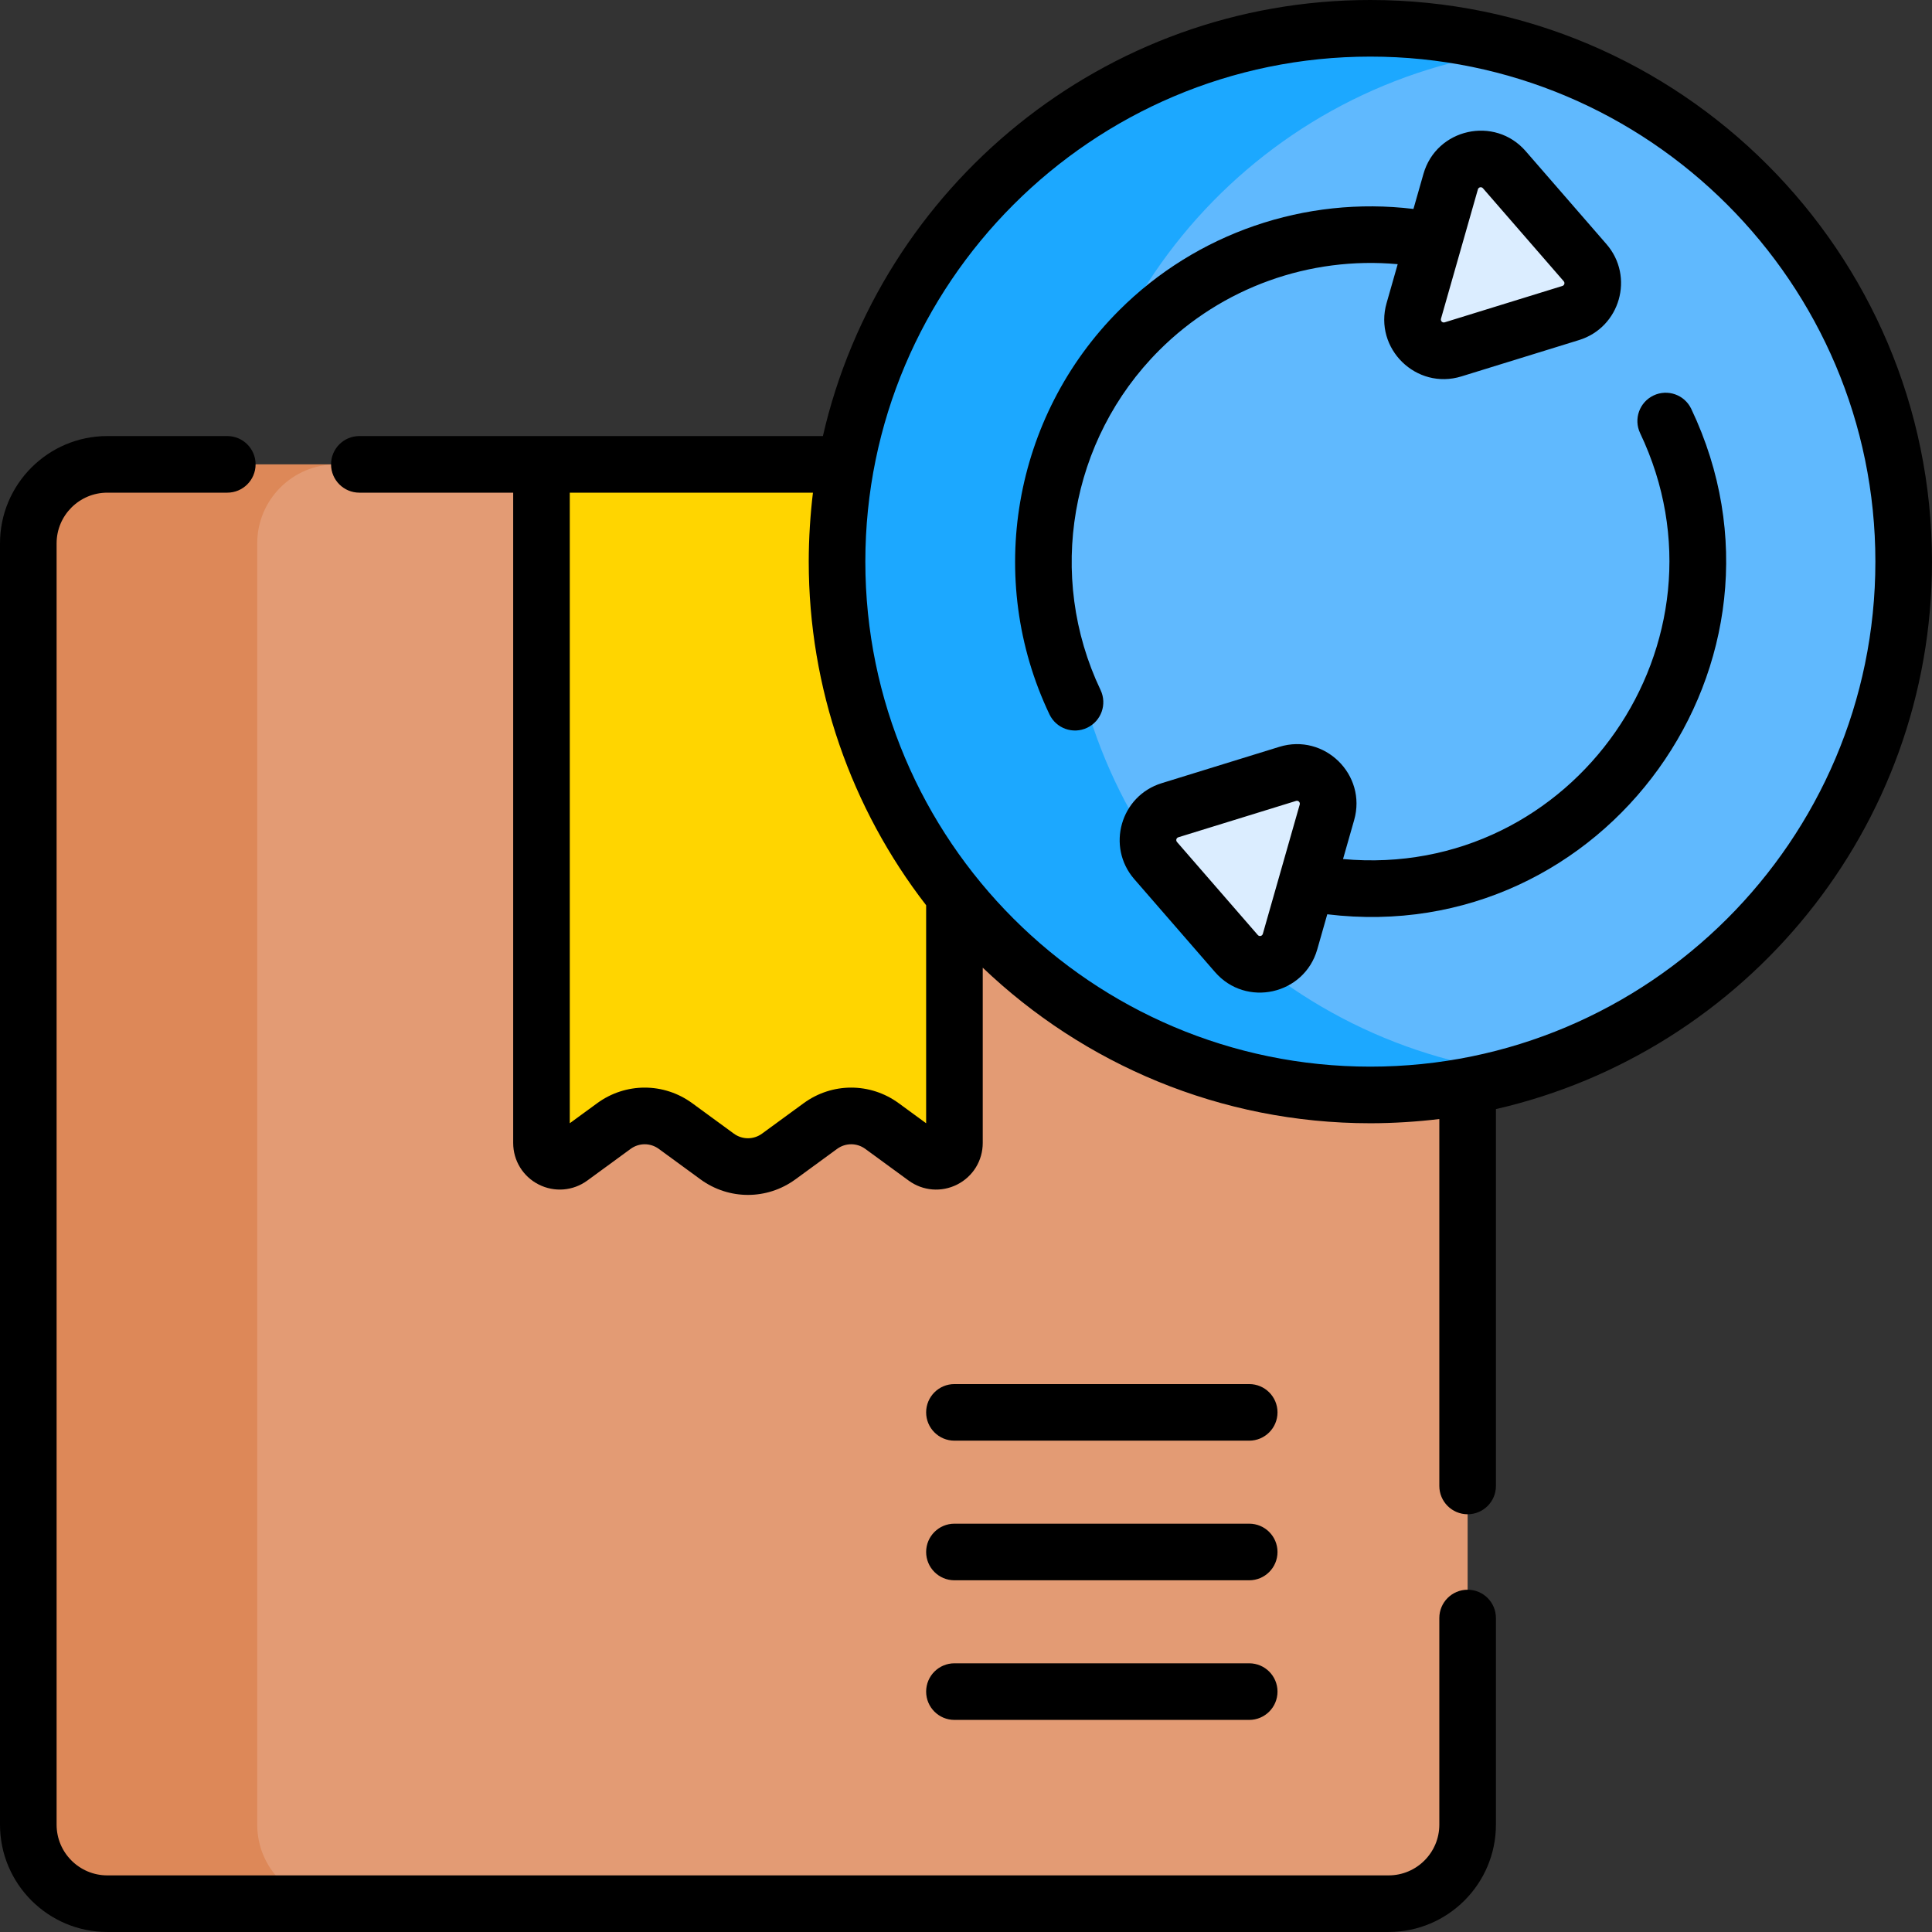 <?xml version="1.0" encoding="UTF-8" standalone="no"?>
<!DOCTYPE svg PUBLIC "-//W3C//DTD SVG 1.1//EN" "http://www.w3.org/Graphics/SVG/1.1/DTD/svg11.dtd">
<svg width="100%" height="100%" viewBox="0 0 512 512" version="1.1" xmlns="http://www.w3.org/2000/svg" xmlns:xlink="http://www.w3.org/1999/xlink" xml:space="preserve" xmlns:serif="http://www.serif.com/" style="fill-rule:evenodd;clip-rule:evenodd;stroke-linejoin:round;stroke-miterlimit:2;">
    <rect x="0" y="0" width="512" height="512" fill="#333333" stroke="none"/>
    <g transform="matrix(1,0,0,1,0,0)">
        <g>
            <path d="M89.102,504.495L28.435,504.495C16.873,504.495 7.5,495.122 7.5,483.56L7.5,143.996C7.5,132.434 16.873,123.061 28.435,123.061L89.102,123.061L109.56,144.56L109.56,478.665L89.102,504.495Z" style="fill:rgb(221,136,88);fill-rule:nonzero;"/>
            <path d="M374.338,261.331L274.473,155.998L164.56,155.998L143.498,123.061L89.102,123.061C77.54,123.061 68.167,132.434 68.167,143.996L68.167,483.56C68.167,495.122 77.54,504.495 89.102,504.495L368,504.495C379.562,504.495 388.935,495.122 388.935,483.56L388.935,287.819L374.338,261.331Z" style="fill:rgb(227,155,116);fill-rule:nonzero;"/>
            <path d="M240.56,136.998L224.175,123.061L143.498,123.061L143.498,302.893C143.498,306.865 148.008,309.148 151.215,306.804L162.692,298.413C167.553,294.859 174.156,294.859 179.017,298.413L190.05,306.479C194.911,310.033 201.513,310.033 206.374,306.479L217.411,298.411C222.272,294.858 228.873,294.858 233.734,298.411L245.218,306.805C248.424,309.148 252.934,306.865 252.934,302.893L252.934,237.296L261.559,200.331L240.56,136.998Z" style="fill:rgb(255,213,0);fill-rule:nonzero;"/>
            <path d="M403.093,284.441C390.428,288.165 377.029,290.172 363.159,290.172C285.101,290.172 221.823,226.894 221.823,148.836C221.823,70.778 285.101,7.5 363.159,7.5C377.029,7.5 390.429,9.507 403.093,13.231L422.094,47.498L422.094,251.998L403.093,284.441Z" style="fill:rgb(28,168,255);fill-rule:nonzero;"/>
            <g>
                <path d="M403.093,13.231C335.195,21.124 282.49,78.82 282.49,148.836C282.49,218.852 335.195,276.548 403.093,284.441C461.703,267.208 504.495,213.024 504.495,148.836C504.495,84.648 461.702,30.464 403.093,13.231Z" style="fill:rgb(96,185,254);fill-rule:nonzero;"/>
            </g>
            <g>
                <path d="M341.875,249.538L351.652,215.272C353.456,208.949 347.526,203.146 341.244,205.087L310.066,214.719C304.349,216.485 302.334,223.546 306.259,228.063L327.659,252.697C331.971,257.661 340.07,255.861 341.875,249.538Z" style="fill:rgb(219,237,255);fill-rule:nonzero;"/>
                <path d="M384.443,48.134L374.666,82.4C372.862,88.723 378.792,94.526 385.074,92.585L416.252,82.953C421.969,81.187 423.984,74.126 420.059,69.609L398.659,44.975C394.346,40.011 386.247,41.811 384.443,48.134Z" style="fill:rgb(219,237,255);fill-rule:nonzero;"/>
            </g>
        </g>
        <g>
            <path d="M331.053,366.793L252.936,366.793C248.793,366.793 245.436,370.151 245.436,374.293C245.436,378.435 248.793,381.793 252.936,381.793L331.053,381.793C335.196,381.793 338.553,378.435 338.553,374.293C338.553,370.151 335.195,366.793 331.053,366.793Z" style="fill-rule:nonzero;"/>
            <path d="M331.053,403.793L252.936,403.793C248.793,403.793 245.436,407.151 245.436,411.293C245.436,415.435 248.793,418.793 252.936,418.793L331.053,418.793C335.196,418.793 338.553,415.435 338.553,411.293C338.553,407.151 335.195,403.793 331.053,403.793Z" style="fill-rule:nonzero;"/>
            <path d="M331.053,440.793L252.936,440.793C248.793,440.793 245.436,444.151 245.436,448.293C245.436,452.435 248.793,455.793 252.936,455.793L331.053,455.793C335.196,455.793 338.553,452.435 338.553,448.293C338.553,444.151 335.195,440.793 331.053,440.793Z" style="fill-rule:nonzero;"/>
            <path d="M288.113,192.865C291.853,191.085 293.441,186.61 291.662,182.87C277.293,152.682 283.528,116.508 307.18,92.857C323.863,76.173 347.092,67.885 370.403,70.011L367.455,80.343C364.023,92.369 375.327,103.444 387.289,99.751L418.467,90.119C429.36,86.754 433.195,73.293 425.723,64.691L404.323,40.057C396.115,30.612 380.665,34.043 377.233,46.078L377.233,46.077L374.58,55.374C345.923,51.891 317.093,61.735 296.574,82.251C268.444,110.382 261.028,153.408 278.119,189.317C279.895,193.051 284.366,194.647 288.113,192.865ZM381.878,84.458L391.655,50.192L391.655,50.191C391.831,49.582 392.587,49.42 392.997,49.893L414.397,74.527C414.775,74.961 414.586,75.618 414.038,75.786L382.86,85.418C382.264,85.61 381.704,85.07 381.878,84.458Z" style="fill-rule:nonzero;"/>
            <path d="M355.917,227.659L358.864,217.33C362.298,205.297 350.986,194.23 339.03,197.922L307.852,207.554C296.958,210.92 293.125,224.383 300.597,232.982L321.997,257.615C330.209,267.068 345.651,263.638 349.087,251.596L351.741,242.295C425.458,251.242 479.995,175.158 448.2,108.356C446.421,104.615 441.946,103.028 438.204,104.807C434.464,106.587 432.876,111.062 434.655,114.802C460.888,169.915 417.134,233.231 355.917,227.659ZM344.439,213.214L334.663,247.479C334.487,248.091 333.734,248.259 333.321,247.778L311.92,223.144C311.543,222.706 311.734,222.051 312.279,221.885L343.457,212.253C344.066,212.06 344.608,212.62 344.439,213.214Z" style="fill-rule:nonzero;"/>
            <path d="M95.232,130.561L135.999,130.561L135.999,302.893C135.999,307.568 138.588,311.787 142.756,313.903C146.926,316.02 151.863,315.621 155.642,312.859L167.119,304.468C169.354,302.835 172.356,302.833 174.592,304.468L185.626,312.534C189.391,315.286 193.802,316.662 198.214,316.662C202.625,316.662 207.037,315.286 210.802,312.535L221.839,304.468C224.072,302.835 227.075,302.833 229.311,304.468L240.795,312.862C244.57,315.622 249.508,316.022 253.68,313.904C257.848,311.788 260.437,307.57 260.437,302.895L260.437,256.443C287.169,281.973 323.365,297.673 363.161,297.673C369.273,297.673 375.737,297.252 381.436,296.554L381.436,393.794C381.436,397.936 384.793,401.294 388.936,401.294C393.079,401.294 396.436,397.936 396.436,393.794L396.436,293.92C462.539,278.765 511.997,219.47 511.997,148.837C511.995,66.768 445.228,-0 363.159,-0C292.526,-0 233.231,49.458 218.076,115.561L95.232,115.561C91.089,115.561 87.732,118.919 87.732,123.061C87.732,127.203 91.09,130.561 95.232,130.561ZM363.159,15C436.957,15 496.995,75.039 496.995,148.836C496.995,222.91 436.667,282.672 363.159,282.672C289.332,282.672 229.323,222.604 229.323,148.836C229.323,75.102 289.305,15 363.159,15ZM150.998,130.561L215.441,130.561C214.75,136.179 214.323,142.686 214.323,148.836C214.323,182.328 225.573,214.237 245.435,239.897L245.435,297.673L238.162,292.356C230.631,286.852 220.516,286.852 212.986,292.356L201.949,300.423C199.715,302.057 196.713,302.057 194.476,300.423L183.444,292.358C179.678,289.605 175.267,288.229 170.855,288.229C166.443,288.229 162.031,289.605 158.265,292.357L150.998,297.67L150.998,130.561Z" style="fill-rule:nonzero;"/>
            <path d="M28.435,511.995L367.999,511.995C383.679,511.995 396.435,499.239 396.435,483.56L396.435,428.793C396.435,424.651 393.078,421.293 388.935,421.293C384.792,421.293 381.435,424.651 381.435,428.793L381.435,483.56C381.435,490.968 375.408,496.995 367.999,496.995L28.435,496.995C21.027,496.995 15,490.968 15,483.56L15,143.996C15,136.588 21.026,130.561 28.435,130.561L60.233,130.561C64.376,130.561 67.733,127.203 67.733,123.061C67.733,118.919 64.376,115.561 60.233,115.561L28.435,115.561C12.756,115.561 0,128.316 0,143.996L0,483.56C0,499.239 12.756,511.995 28.435,511.995Z" style="fill-rule:nonzero;"/>
        </g>
    </g>
</svg>
